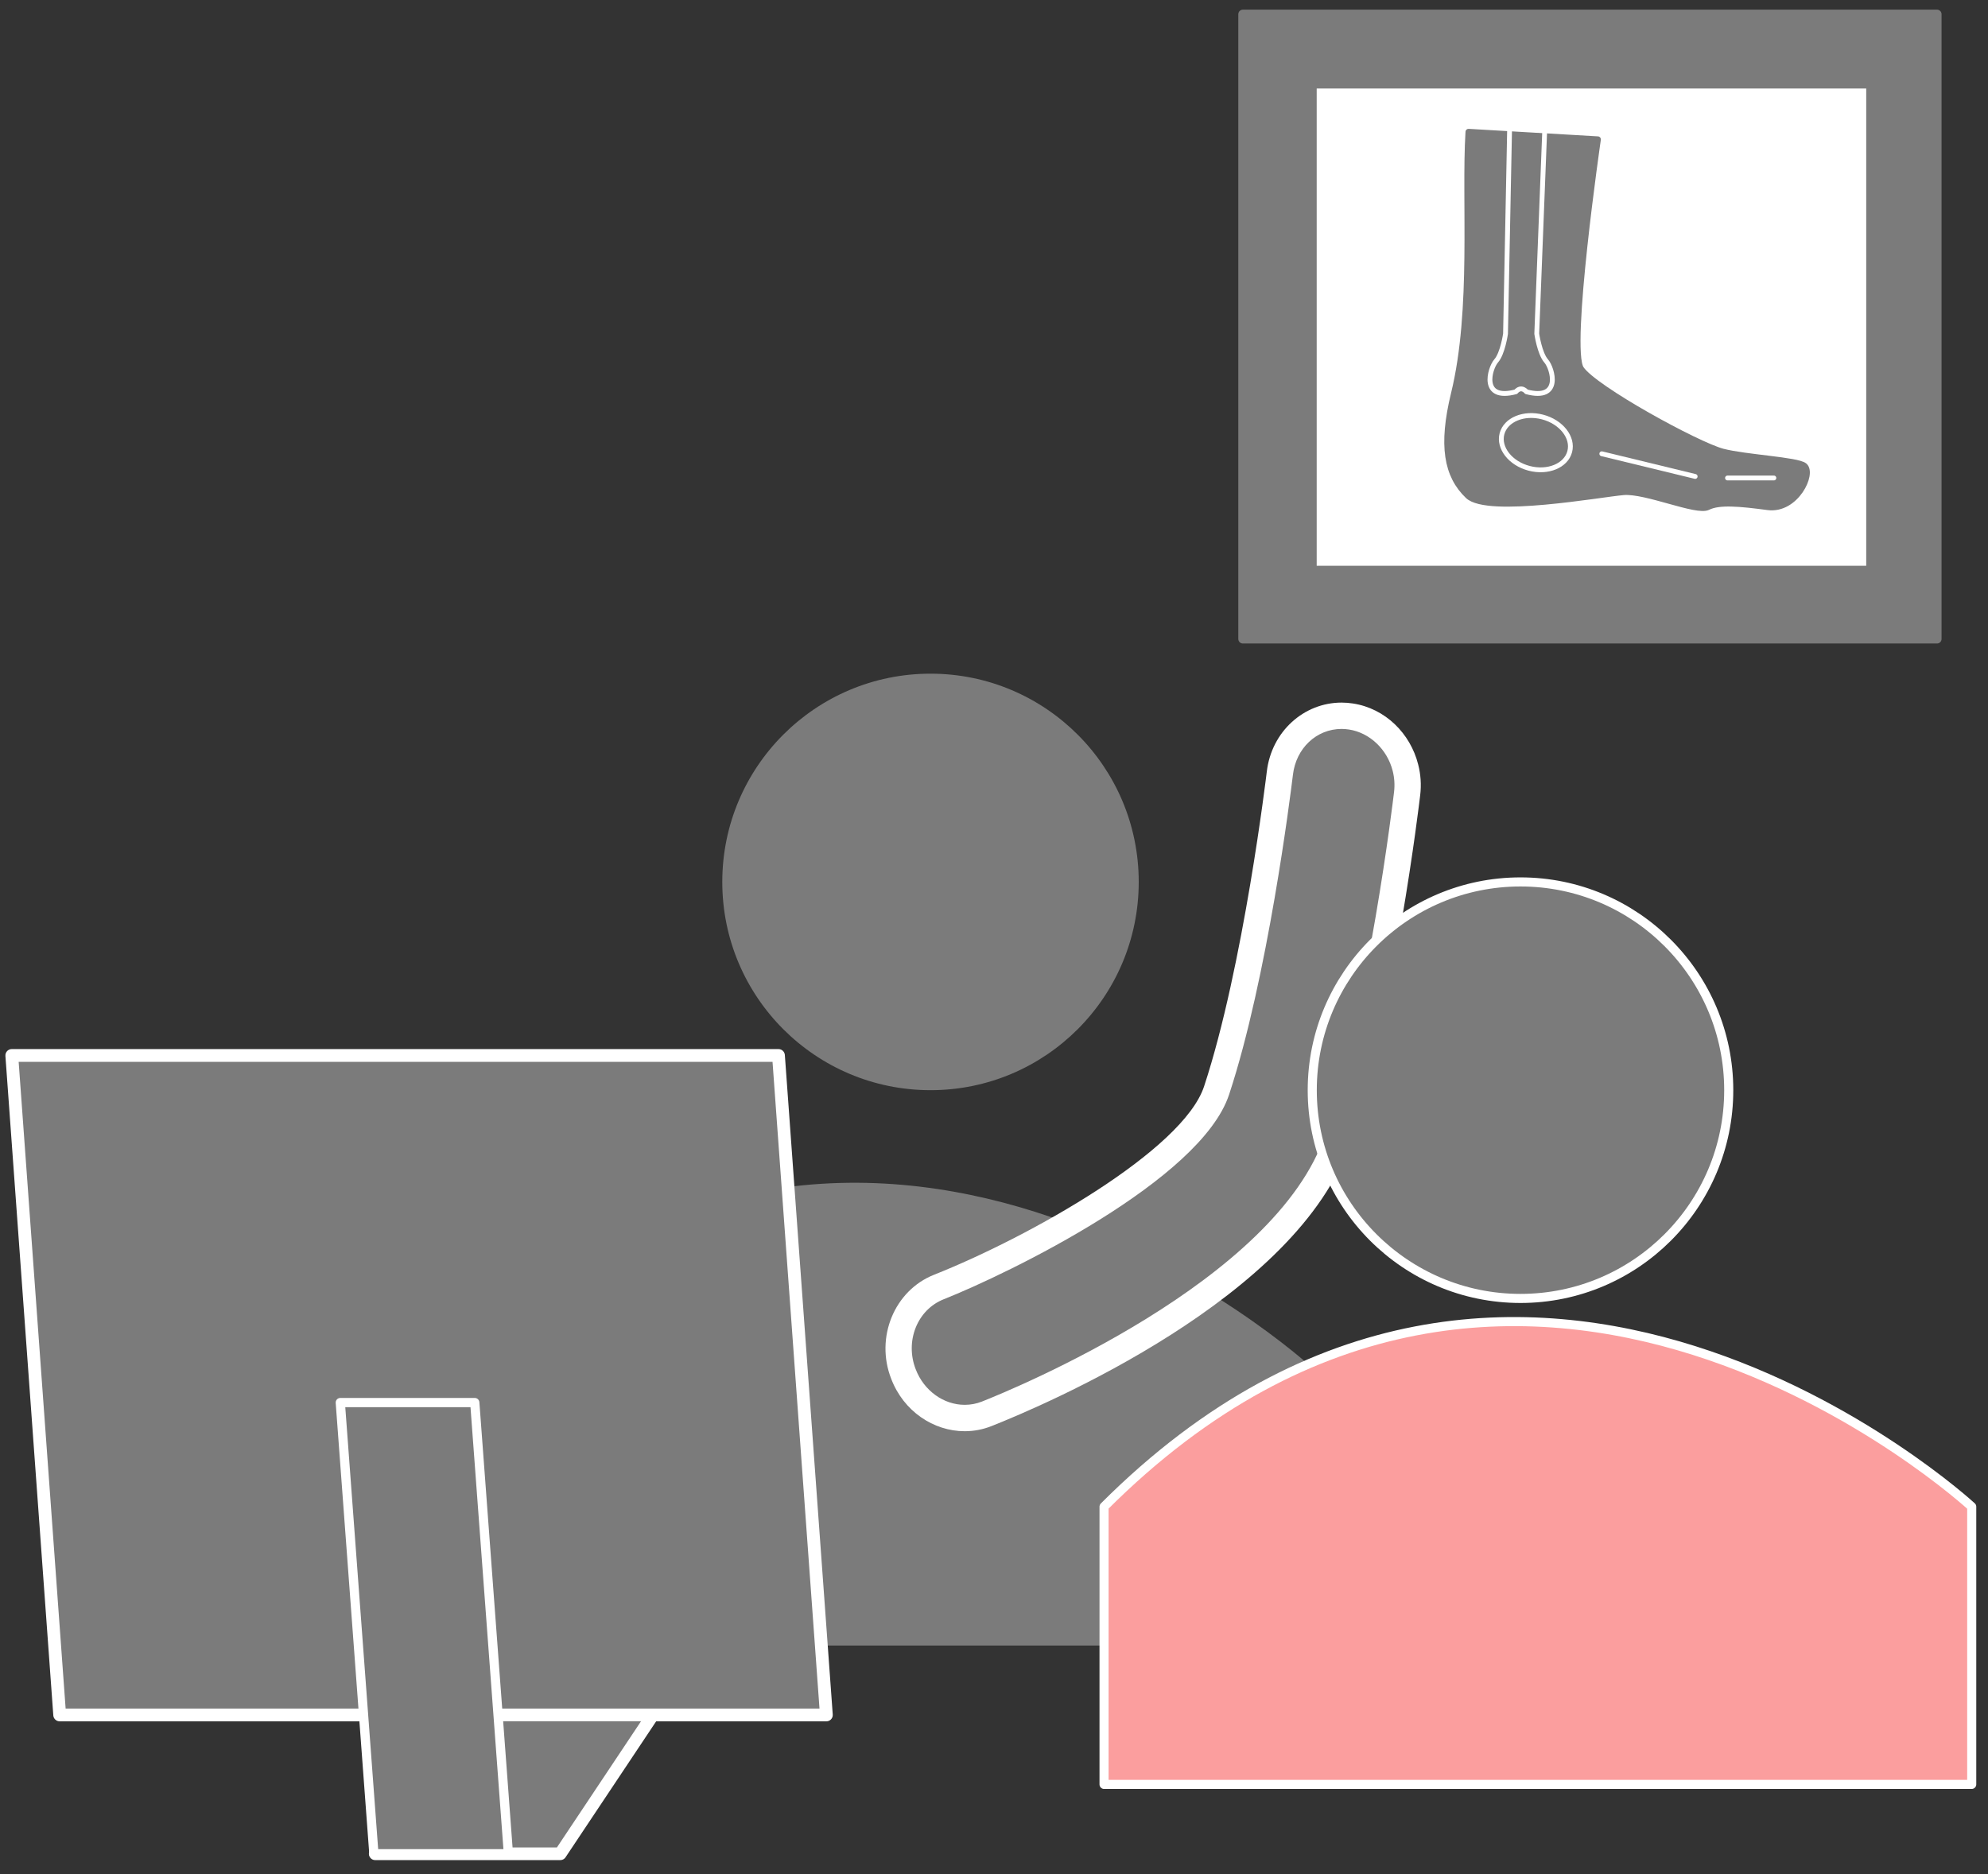 <svg width="140" height="132" viewBox="0 0 140 132" fill="none" xmlns="http://www.w3.org/2000/svg">
<rect x="0" y="0" width="140" height="132" fill="#333333" stroke="none"/>
<path d="M31.309 96.343V115.903H92.413V96.343C92.413 96.343 60.639 67.009 31.309 96.343Z" fill="#7B7B7B"/>
<path d="M67.939 99.879C66.066 99.879 64.333 98.635 63.627 96.782C62.668 94.327 63.784 91.578 66.115 90.652C71.744 88.413 83.932 82.09 85.676 76.807C88.335 68.758 89.953 55.932 90.132 54.498C90.404 52.151 92.275 50.415 94.483 50.415C94.7 50.415 94.918 50.431 95.14 50.464C96.992 50.749 98.5 52.167 98.98 54.082C99.127 54.674 99.168 55.28 99.094 55.894C99.024 56.497 97.31 70.776 94.212 80.161C90.727 90.712 73.012 98.187 69.496 99.58C68.999 99.776 68.472 99.879 67.939 99.879Z" fill="#7B7B7B"/>
<path d="M94.479 49.486C91.823 49.486 89.545 51.521 89.211 54.348C89.194 54.487 87.565 68.12 84.795 76.516C83.312 81.004 72.566 87.091 65.771 89.788C62.985 90.896 61.619 94.197 62.762 97.117C63.631 99.396 65.736 100.805 67.938 100.805C68.571 100.805 69.215 100.689 69.837 100.439C73.421 99.021 91.478 91.393 95.093 80.452C98.227 70.956 99.943 56.608 100.014 56.002C100.103 55.266 100.049 54.538 99.875 53.857C99.327 51.659 97.553 49.896 95.28 49.549C95.009 49.508 94.743 49.486 94.479 49.486ZM94.479 51.341C94.65 51.341 94.824 51.355 94.998 51.382C96.459 51.605 97.697 52.781 98.08 54.308C98.2 54.788 98.232 55.285 98.172 55.788C98.102 56.386 96.402 70.567 93.33 79.871C89.903 90.244 71.268 97.88 69.152 98.716C68.761 98.871 68.354 98.947 67.938 98.947C66.447 98.947 65.062 97.945 64.487 96.443C63.715 94.463 64.598 92.249 66.456 91.513C71.034 89.693 84.559 83.138 86.555 77.097C89.268 68.878 90.875 56.024 91.052 54.566C91.272 52.697 92.714 51.341 94.479 51.341Z" fill="white"/>
<path d="M80.192 62.117C80.192 70.22 73.626 76.785 65.53 76.785C57.429 76.785 50.865 70.22 50.865 62.117C50.865 54.017 57.429 47.449 65.53 47.449C73.626 47.449 80.192 54.017 80.192 62.117Z" fill="#7B7B7B"/>
<path d="M58.195 120.789H4.203L0.83 74.34H54.822L58.195 120.789Z" fill="#7B7B7B" stroke="white" stroke-width="0.9" stroke-miterlimit="10" stroke-linecap="round" stroke-linejoin="round"/>
<path d="M77.75 106.121V125.681H138.854V106.121C138.854 106.121 107.077 76.788 77.75 106.121Z" fill="#FB9E9E" stroke="white" stroke-width="0.64" stroke-miterlimit="10" stroke-linecap="round" stroke-linejoin="round"/>
<path d="M39.457 130.568L45.974 120.789H32.942L26.424 130.568H39.457Z" fill="#7B7B7B" stroke="white" stroke-width="0.89" stroke-miterlimit="10" stroke-linecap="round" stroke-linejoin="round"/>
<path d="M23.965 98.787H33.435L35.803 130.568H26.33L23.965 98.787Z" fill="#7B7B7B" stroke="white" stroke-width="0.65" stroke-miterlimit="10" stroke-linecap="round" stroke-linejoin="round"/>
<path d="M121.742 76.785C121.742 84.888 115.175 91.453 107.077 91.453C98.979 91.453 92.412 84.888 92.412 76.785C92.412 68.685 98.979 62.117 107.077 62.117C115.175 62.117 121.742 68.685 121.742 76.785Z" fill="#7B7B7B"/>
<path fill-rule="evenodd" clip-rule="evenodd" d="M121.742 76.785C121.742 68.69 115.173 62.117 107.077 62.117C98.984 62.117 92.412 68.69 92.412 76.785C92.412 84.882 98.984 91.453 107.077 91.453C115.173 91.453 121.742 84.882 121.742 76.785Z" stroke="white" stroke-width="0.64" stroke-miterlimit="10"/>
<path d="M136.409 1H87.525V45.004H136.409V1Z" fill="#7B7B7B" stroke="#7B7B7B" stroke-width="0.64" stroke-miterlimit="10" stroke-linecap="round" stroke-linejoin="round"/>
<path d="M131.424 6.234H92.725V39.849H131.424V6.234Z" fill="white"/>
<path d="M103.419 9.29L112.522 9.82C112.522 9.82 110.377 24.561 111.336 25.979C112.281 27.386 119.545 31.358 121.324 31.819C122.926 32.235 126.555 32.403 127.062 32.808C127.725 33.338 126.47 35.975 124.493 35.712C122.514 35.448 121.063 35.315 120.27 35.712C119.48 36.108 115.917 34.525 114.334 34.655C112.753 34.788 104.769 36.239 103.384 34.919C101.896 33.498 101.505 31.387 102.398 27.729C103.848 21.791 103.123 14.139 103.419 9.29Z" fill="#7B7B7B" stroke="#7B7B7B" stroke-width="0.43" stroke-miterlimit="10" stroke-linecap="round" stroke-linejoin="round"/>
<path d="M108.858 7.253L108.222 23.507C108.222 23.507 108.421 24.893 108.882 25.42C109.344 25.947 110.004 28.258 107.497 27.595C107.497 27.595 107.144 27.136 106.748 27.595C104.241 28.258 104.904 25.947 105.363 25.42C105.827 24.893 106.023 23.507 106.023 23.507L106.346 7.253" stroke="white" stroke-width="0.34" stroke-miterlimit="10" stroke-linecap="round" stroke-linejoin="round"/>
<path fill-rule="evenodd" clip-rule="evenodd" d="M110.545 31.806C110.806 30.809 109.95 29.72 108.633 29.372C107.316 29.027 106.037 29.557 105.773 30.554C105.513 31.55 106.368 32.64 107.685 32.985C109.002 33.332 110.284 32.803 110.545 31.806Z" stroke="white" stroke-width="0.34" stroke-miterlimit="10" stroke-linecap="round" stroke-linejoin="round"/>
<path d="M112.803 31.96L119.378 33.558" stroke="white" stroke-width="0.34" stroke-miterlimit="10" stroke-linecap="round" stroke-linejoin="round"/>
<path d="M121.656 33.666H124.921" stroke="white" stroke-width="0.34" stroke-miterlimit="10" stroke-linecap="round" stroke-linejoin="round"/>
</svg>
